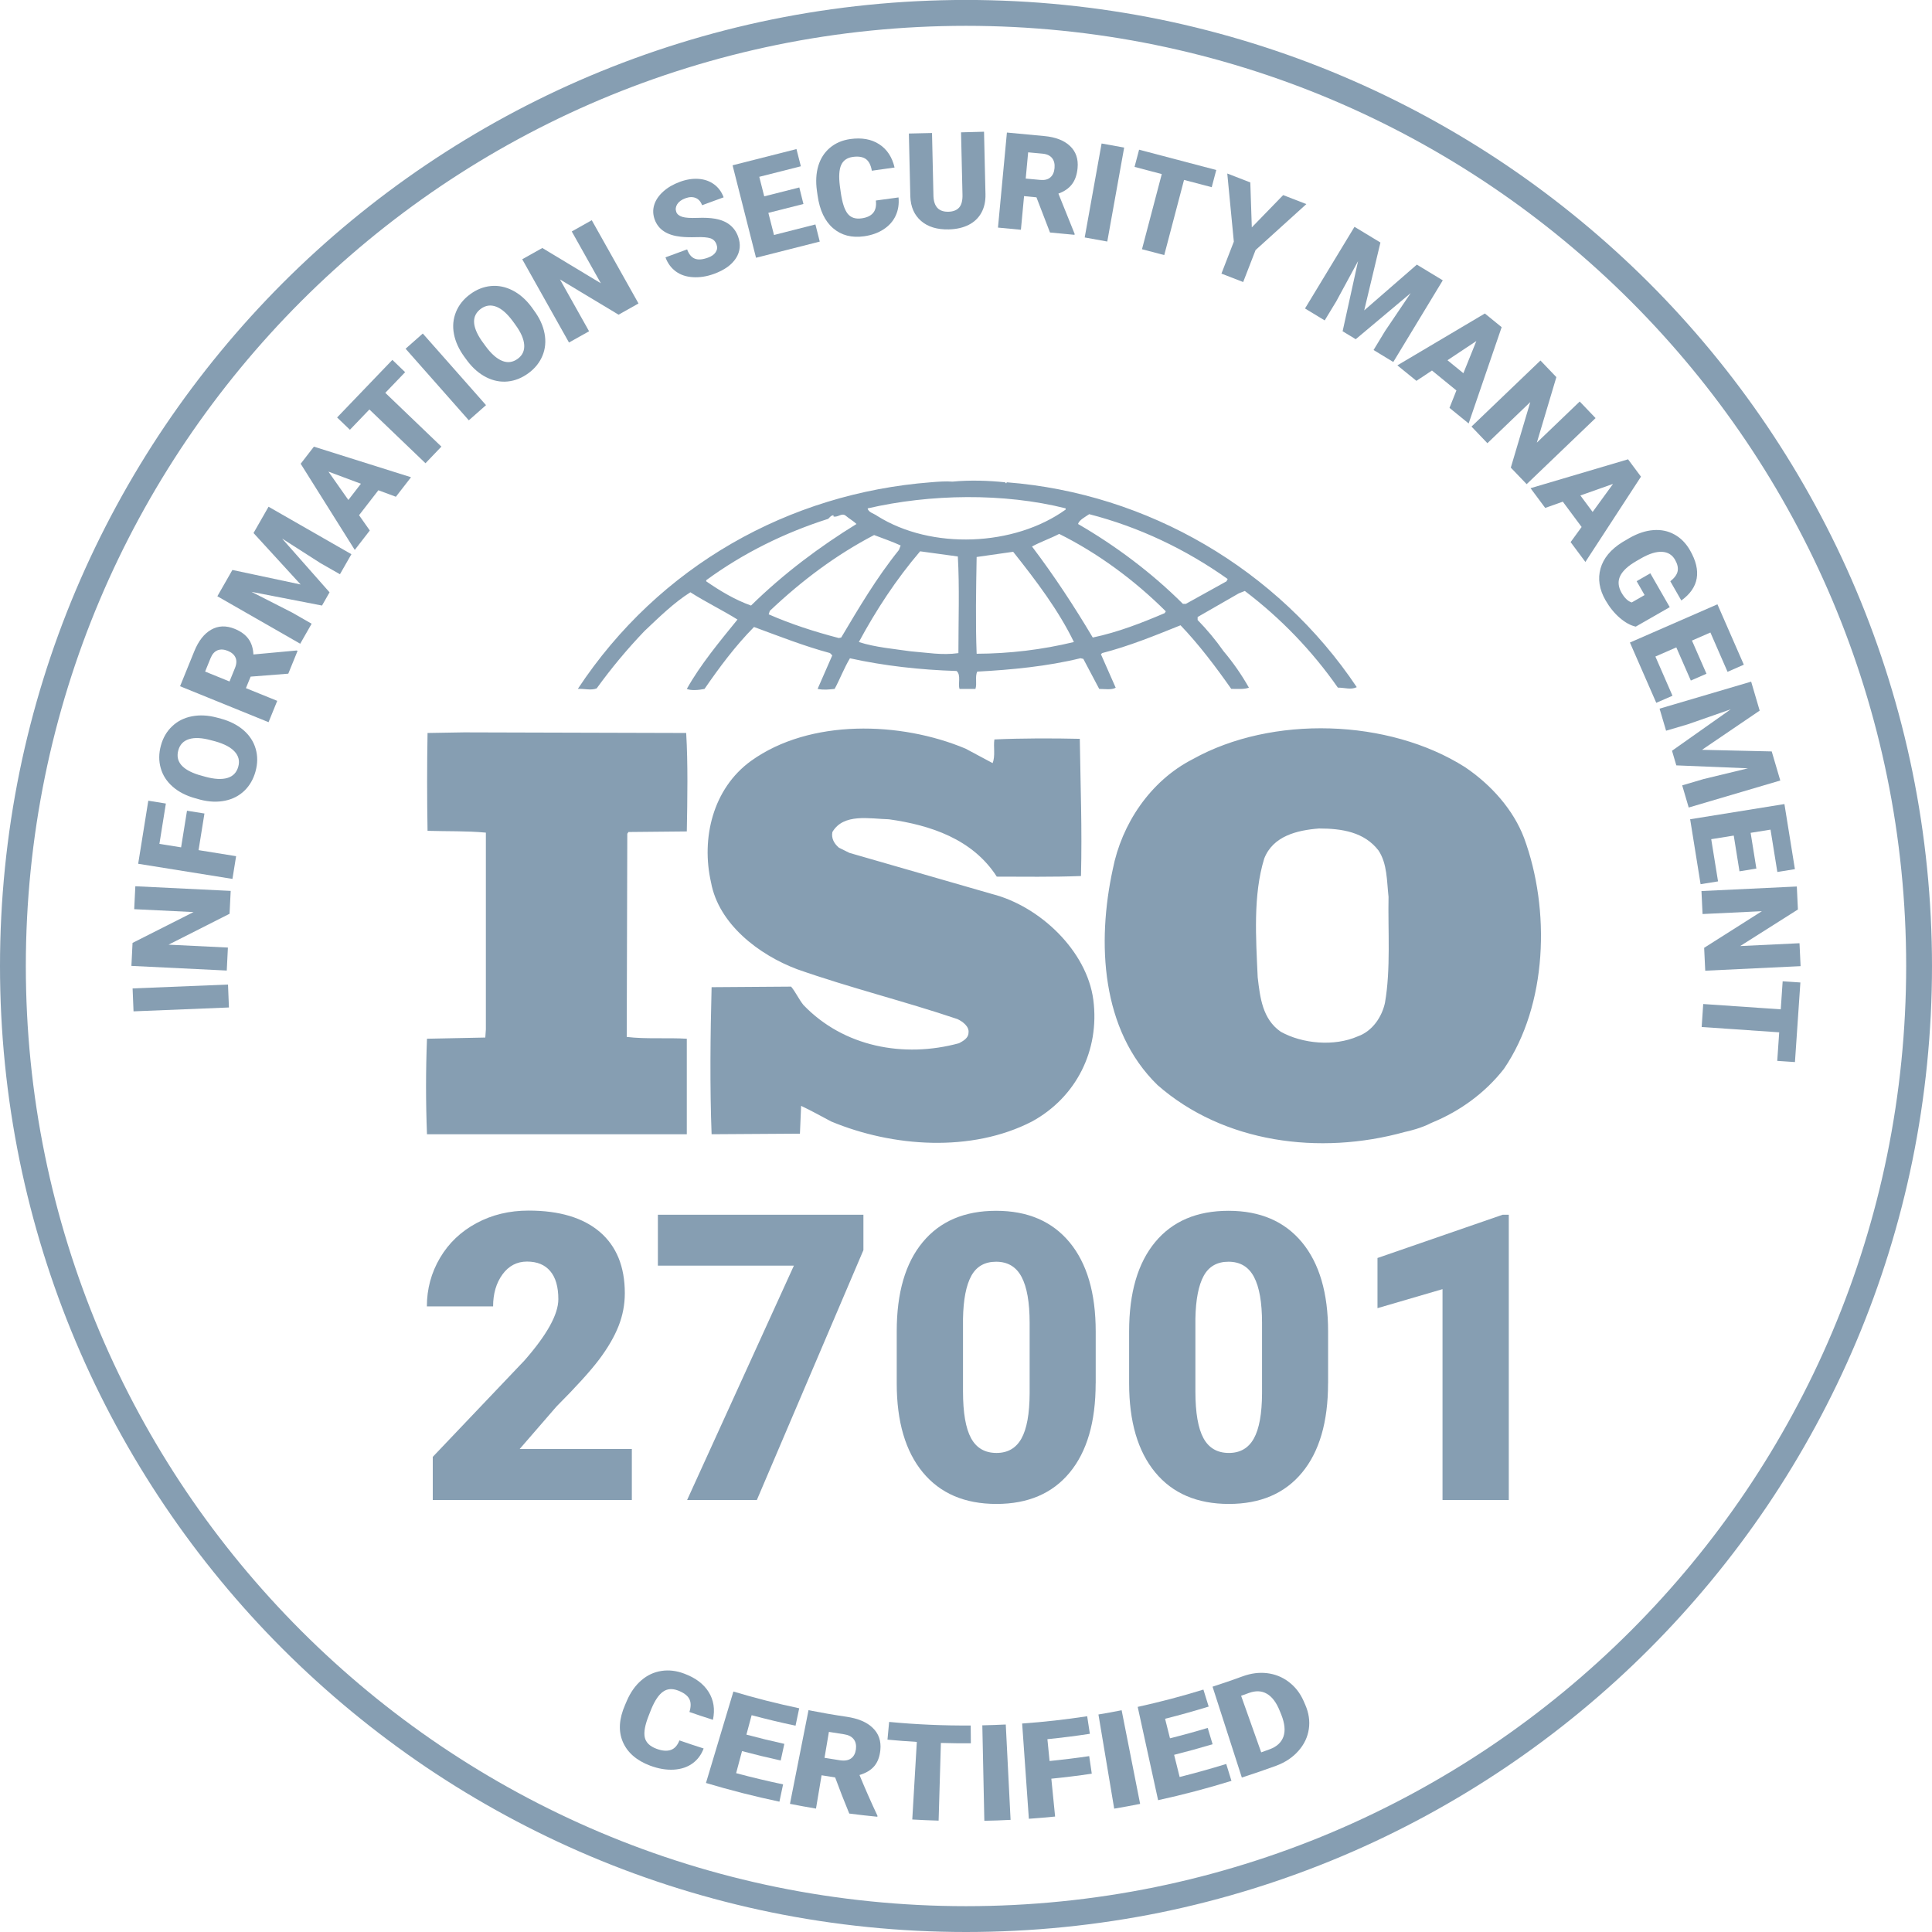 <?xml version="1.0" encoding="utf-8"?>
<!-- Generator: $$$/GeneralStr/196=Adobe Illustrator 27.6.0, SVG Export Plug-In . SVG Version: 6.00 Build 0)  -->
<svg version="1.1" id="Layer_1" xmlns="http://www.w3.org/2000/svg" xmlns:xlink="http://www.w3.org/1999/xlink" x="0px" y="0px"
	 viewBox="0 0 3740.2 3740.2" style="enable-background:new 0 0 3740.2 3740.2;" xml:space="preserve">
<style type="text/css">
	.st0{fill:#869EB2;}
</style>
<g>
	<path class="st0" d="M1870.1,3740.2c-126.9,0-253.7-12.8-376.9-38c-120.1-24.6-238.2-61.2-351.1-109
		c-110.8-46.9-217.7-104.9-317.7-172.4c-99-66.9-192.1-143.7-276.8-228.3s-161.4-177.7-228.3-276.8
		c-67.5-100-125.6-206.9-172.4-317.7C99.2,2485.2,62.6,2367,38,2247c-25.2-123.2-38-250-38-376.9s12.8-253.7,38-376.9
		c24.6-120.1,61.2-238.2,109-351.1c46.9-110.8,104.9-217.7,172.4-317.7c66.9-99,143.7-192.1,228.3-276.8
		c84.6-84.6,177.7-161.4,276.8-228.3c100-67.5,206.9-125.6,317.7-172.4c112.9-47.7,231-84.4,351.1-109c123.2-25.2,250-38,376.9-38
		s253.7,12.8,376.9,38C2367,62.6,2485.2,99.2,2598,147c110.8,46.9,217.7,104.9,317.7,172.4c99,66.9,192.1,143.7,276.8,228.3
		c84.6,84.6,161.4,177.7,228.3,276.8c67.5,100,125.6,206.9,172.4,317.7c47.7,112.9,84.4,231,109,351.1c25.2,123.2,38,250,38,376.9
		s-12.8,253.7-38,376.9c-24.6,120.1-61.2,238.2-109,351.1c-46.9,110.8-104.9,217.7-172.4,317.7c-66.9,99-143.7,192.1-228.3,276.8
		s-177.7,161.4-276.8,228.3c-100,67.5-206.9,125.6-317.7,172.4c-112.9,47.7-231,84.4-351.1,109
		C2123.8,3727.4,1997,3740.2,1870.1,3740.2z M1870.1,50c-123.5,0-246.9,12.4-366.8,37c-116.8,23.9-231.8,59.6-341.6,106
		c-107.8,45.6-211.9,102.1-309.2,167.8c-96.4,65.1-187,139.9-269.4,222.3S426,756.1,360.8,852.5c-65.7,97.3-122.2,201.3-167.8,309.2
		c-46.5,109.8-82.1,224.8-106,341.6c-24.5,119.9-37,243.3-37,366.8s12.4,246.9,37,366.8c23.9,116.8,59.6,231.8,106,341.6
		c45.6,107.8,102.1,211.9,167.8,309.2c65.1,96.4,139.9,187,222.3,269.4s173,157.2,269.4,222.3c97.3,65.7,201.3,122.2,309.2,167.8
		c109.8,46.5,224.8,82.1,341.6,106c119.9,24.5,243.3,37,366.8,37s246.9-12.4,366.8-37c116.8-23.9,231.8-59.6,341.6-106
		c107.8-45.6,211.9-102.1,309.2-167.8c96.4-65.1,187-139.9,269.4-222.3s157.2-173,222.3-269.4c65.7-97.3,122.2-201.3,167.8-309.2
		c46.5-109.8,82.1-224.8,106-341.6c24.5-119.9,37-243.3,37-366.8s-12.4-246.9-37-366.8c-23.9-116.8-59.6-231.8-106-341.6
		c-45.6-107.8-102.1-211.9-167.8-309.2c-65.1-96.4-139.9-187-222.3-269.4c-82.4-82.4-173-157.2-269.4-222.3
		c-97.3-65.7-201.3-122.2-309.2-167.8c-109.8-46.5-224.8-82.1-341.6-106C2117,62.4,1993.6,50,1870.1,50z"/>
</g>
<g>
	<path class="st0" d="M2950.4,1622c-20.5-53.9-62.7-102.1-114.1-136.8c-148.2-94.1-374.2-100.8-526.9-15.7
		c-83.3,42.5-138.1,126.5-155.1,213.1c-30.9,142.2-22.9,311.4,86.6,418c127.7,112,313.7,136.7,479,90.7c7.9-1.5,32.7-7.8,49.9-16.9
		l4.8-2.1c51.3-21.3,100.3-56.1,136.9-103.1C2995.9,1945.8,3001.7,1760.9,2950.4,1622 M2681.2,1941.3c-5.8,27-24,54.9-52.6,65
		c-45.5,20-107.2,14.5-149.3-9c-35.4-24.7-39.9-66.2-44.5-105.4c-3.5-77.3-9-159.1,12.6-229.7c17-43.8,63.8-55,106.1-58.3
		c44.4,0,87.7,6.8,115.2,42.6c17.1,25.7,16,59.4,19.4,89.7C2686.8,1800.1,2692.6,1876.2,2681.2,1941.3 M1329.6,2010.9
		c-37.7-2.3-79.9,1-116.3-3.5l1.1-393.4l2.3-3.3l112.9-1.1c1.2-63.9,2.3-132.4-1.2-190.6l-429.9-1.2l-70.8,1.2
		c-1.1,59.4-1.1,128.8,0,189.4c38.8,1.2,75.2,0,112.9,3.5v381l-1.1,15.7l-112.9,2.3c-2.4,61.6-2.4,123.3,0,184.9h503L1329.6,2010.9
		L1329.6,2010.9z M1155.1,1332.7c28.2-39,59.1-76.1,92.4-110.9c29.6-28,57-54.9,89-75.2c29.7,19,62.7,34.9,91.2,52.8
		c-35.3,43.5-71.8,87.4-98.1,134.3c7.9,3.5,22.8,2.4,34.3,0c28.5-41.4,59.2-82.8,95.8-119.9c48.9,18,96.9,37,147.1,50.5l4.4,4.5
		l-28.4,64.9c12.6,2.4,20.6,1.2,33,0c10.2-18.9,18.2-40.2,29.6-59.3c66.2,14.6,135.8,22.4,206.5,24.6c9.1,8,2.3,24.7,5.7,34.7h30.8
		c3.4-11-1.2-23.5,3.4-33.5c66.2-3.5,135.8-10.2,199.8-25.9l5.6,1.2l30.8,58.2c10.3,0,23.9,2.4,31.9-2.3l-28.6-64.8l2.4-2.3
		c52.4-13.5,101.5-33.6,151.7-53.8c35.5,37,68.4,80.7,98.2,123.1c12.5,0,25,1.2,34.2-2.3c-14.1-25-30.5-48.6-49.1-70.6
		c-15.1-21.5-31.9-41.7-50.2-60.4v-5.8l79.9-45.9l11.5-4.5c69.4,52.6,130.2,115.7,180.1,187.1c13.7,0,25.1,4.7,36.6-0.9
		c-153-228.5-405-375.4-677.5-396.6l-1.2,2.2l-2.3-2.2c-30.8-3.3-68.5-4.6-101.6-1.3c-12.5-1-27.3,0-42.2,1.3
		c-273.7,21.2-525.7,161.3-683.2,400C1130,1332.7,1143.7,1337.2,1155.1,1332.7 M1628.5,1234.2l-4.6,1
		c-46.8-12.2-92.5-26.9-135.8-45.9l2.2-6.7c62.7-59.4,128.9-108.7,201.9-146.8c17.2,6.7,34.3,12.3,51.4,20.2l-3.4,8.8
		C1696.8,1118.7,1662.6,1176.9,1628.5,1234.2 M1855.4,1264.4c-31.9,4.5-60.4-1-92.4-3.5c-30.7-4.5-69.5-7.8-100.3-18
		c33.1-61.4,71.9-120.9,118.6-175.6l73,10C1857.7,1135.4,1855.4,1202.7,1855.4,1264.4 M1890.7,1265.6c-2.3-59.6-1.1-125.6,0-187.3
		c22.9-3.3,47.9-6.8,70.7-10.1c44.5,56,87.9,113.3,117.6,174.7C2017.4,1257.8,1954.2,1265.4,1890.7,1265.6 M2254.7,1187
		c-44.6,19-90.2,36.9-139.2,47.2c-35.3-59.4-74.1-118.8-117.6-176.2c16-8.8,35.5-15.5,52.6-24.4c74.3,36.9,146,89.6,206.4,149.9
		L2254.7,1187z M2108.6,995.4c95.8,24.7,185.9,67.2,268.1,125.5l-2.3,4.5l-78.6,43.6h-5.8c-60.4-60.3-131-113-203-154.6
		C2089.2,1006.6,2100.7,1000.9,2108.6,995.4 M2063,984.1v2.4c-99.3,71.5-260.1,78.3-364.9,12.2c-5.9-4.5-17.1-6.7-18.4-14.5
		C1800.7,956.2,1943.1,954,2063,984.1 M1367.2,1123.2c71.9-52.6,151.7-91.9,236.2-118.8c3.5-3.5,5.7-6.8,10.2-6.8v2.3
		c9.1,2.2,16-8,23.9-1.3c6.9,5.8,14.9,10.2,20.6,15.8c-70.7,43.6-140.3,95.3-204.2,157.9c-30.8-11-59.2-27.9-86.7-46.9V1123.2
		L1367.2,1123.2z M1856.6,2019.6c-107.2,29.2-223.6,6.9-301.1-73.9c-9.1-11.2-14.8-24.6-24-35.7l-153.9,1.1
		c-2.4,90.8-3.5,195,0,284.7l171-1.1l2.3-53.8c19.5,9,38.9,20.1,58.2,30.2c118.6,49.4,271.3,60.6,388.8,0
		c85.6-46.9,131.3-137.7,118.7-235.4c-12.5-95.2-103.8-181.5-196.1-205l-276.1-79.6L1624,1641c-9.1-7.8-14.9-17.8-12.6-30.2
		c21.7-36.9,71.9-25.7,109.6-24.7c79.8,11.2,161.9,38.1,208.7,111c50.1,0,108.3,1,163-1.2c2.3-91.9-0.9-172.5-2.3-265.6
		c-51.3-1.2-114.1-1.2-165.3,1.2c-2.3,13.3,2.2,32.3-3.5,45.8l-52.4-28c-125.5-52.7-301.2-58.2-415.2,23.7
		c-74.2,53.7-96.9,150.2-77.5,235.3c14.8,80.6,92.3,140,166.5,168c101.5,35.8,207.5,61.8,310.3,96.5c10.2,4.6,23.8,14.7,21.6,27
		C1874.8,2009.6,1864.5,2015.4,1856.6,2019.6"/>
</g>
<g>
	<path class="st0" d="M1223.2,2903.9H837.8v-83.5l177.5-186.6c43.7-49.8,65.6-89.4,65.6-118.7c0-23.8-5.2-41.9-15.6-54.2
		c-10.4-12.4-25.4-18.6-45.1-18.6c-19.5,0-35.3,8.3-47.4,24.8c-12.1,16.6-18.2,37.2-18.2,62H826.4c0-33.9,8.5-65.2,25.4-93.9
		s40.5-51.1,70.6-67.3s63.7-24.3,100.9-24.3c59.7,0,105.6,13.8,137.9,41.3c32.2,27.6,48.4,67.1,48.4,118.7c0,21.8-4,42.9-12.1,63.5
		s-20.7,42.2-37.7,64.9c-17.1,22.6-44.6,52.9-82.5,90.9l-71.3,82.3h217.2L1223.2,2903.9L1223.2,2903.9z"/>
	<path class="st0" d="M1671.6,2419.9l-206.4,484h-135l206.7-453.7h-263.3v-98.6h397.9v68.3H1671.6z"/>
	<path class="st0" d="M2121.1,2678.2c0,74.6-16.8,132.1-50.3,172.6s-80.7,60.7-141.7,60.7c-61.5,0-109-20.4-142.6-61.1
		s-50.5-98.1-50.5-172.2v-100.9c0-74.6,16.7-132.1,50.3-172.6c33.5-40.5,80.9-60.7,142.1-60.7s108.6,20.4,142.3,61.1
		c33.6,40.7,50.5,98.2,50.5,172.6v100.5L2121.1,2678.2L2121.1,2678.2z M1993.3,2561c0-39.7-5.2-69.4-15.6-89s-26.8-29.4-49.3-29.4
		c-22,0-38,9.1-48,27.3s-15.4,45.8-16.1,82.7v141.1c0,41.2,5.2,71.4,15.6,90.5s26.8,28.6,49.3,28.6c21.7,0,37.8-9.3,48.2-27.9
		c10.4-18.6,15.7-47.7,15.9-87.4V2561L1993.3,2561z"/>
	<path class="st0" d="M2571,2678.2c0,74.6-16.8,132.1-50.3,172.6s-80.7,60.7-141.7,60.7c-61.5,0-109-20.4-142.6-61.1
		s-50.5-98.1-50.5-172.2v-100.9c0-74.6,16.8-132.1,50.3-172.6s80.9-60.7,142.1-60.7c61.2,0,108.6,20.4,142.3,61.1
		c33.6,40.7,50.5,98.2,50.5,172.6v100.5L2571,2678.2L2571,2678.2z M2443.2,2561c0-39.7-5.2-69.4-15.6-89s-26.8-29.4-49.3-29.4
		c-22,0-38,9.1-48,27.3s-15.4,45.8-16.1,82.7v141.1c0,41.2,5.2,71.4,15.6,90.5s26.8,28.6,49.3,28.6c21.7,0,37.8-9.3,48.2-27.9
		c10.4-18.6,15.7-47.7,15.9-87.4L2443.2,2561L2443.2,2561z"/>
	<path class="st0" d="M2920.8,2903.9h-128.2v-408.2l-125.9,36.8v-97.1l242.4-83.8h11.8v552.3H2920.8z"/>
</g>
<g>
	<path class="st0" d="M441.4,1906l1.8,44.4l-184.7,7.5l-1.8-44.4L441.4,1906z"/>
	<path class="st0" d="M446.6,1724.7l-2.2,44.3l-118.1,59.8l114.9,5.6l-2.2,44.5l-184.6-9l2.2-44.5l118.1-59.7l-114.9-5.6l2.2-44.4
		L446.6,1724.7z"/>
	<path class="st0" d="M395.8,1574.9l-11.4,70.9l72.7,11.7l-7.1,44l-182.5-29.3l19.6-122.1l34,5.5l-12.5,78.1l42,6.7l11.4-70.9
		L395.8,1574.9z"/>
	<path class="st0" d="M428.1,1391.4c17.4,4.8,31.9,12.2,43.5,22.3c11.6,10.1,19.4,22.1,23.4,36s3.9,28.4-0.3,43.6
		c-4.2,15.2-11.4,27.7-21.6,37.5s-22.7,16.3-37.5,19.3s-30.6,2.4-47.5-1.9l-10-2.8c-17.5-4.8-32-12.2-43.6-22.3
		c-11.6-10.1-19.4-22.1-23.3-36c-4-13.9-3.9-28.6,0.3-43.8c4.1-15.1,11.4-27.6,21.9-37.4c10.4-9.9,23.2-16.3,38.2-19.2
		c15.1-2.9,31.2-2.1,48.3,2.5L428.1,1391.4z M408.7,1433.1c-17.7-4.9-32-5.6-42.8-2.2s-17.7,10.6-20.7,21.6
		c-5.9,21.5,7.1,37.4,39.1,47.5l13.1,3.7c17.5,4.8,31.7,5.6,42.7,2.4s18-10.5,21.2-22c3-10.9,0.7-20.5-6.9-28.9s-20.1-15-37.3-19.9
		L408.7,1433.1z"/>
	<path class="st0" d="M485.2,1309.9l-9.1,22.3l60.6,24.6l-16.8,41.3l-171.3-69.6l27.4-67.4c8.2-20.3,19.2-34.4,32.9-42.1
		c13.7-7.8,28.7-8.3,45.2-1.7c11.9,4.8,20.8,11.3,26.7,19.3c5.9,8,9.2,18.1,9.8,30.4l83.7-7.7l1.8,0.7l-18,44.2L485.2,1309.9z
		 M444.3,1319.3l10.6-26.1c3.2-7.8,3.5-14.6,1-20.2s-7.5-10-14.9-13s-14-3.4-19.8-1.1s-10.3,7.3-13.5,15.1l-10.6,26.1L444.3,1319.3z
		"/>
	<path class="st0" d="M449.9,1103.4l132.1,28.1l-91.2-99.6l29.1-50.9l160.4,91.9l-22.2,38.8l-37.5-21.4l-74.5-47.7l91.9,104.1
		l-14.6,25.6l-136.5-26.5l78.9,40.2l37.5,21.5l-22.1,38.7l-160.4-91.9L449.9,1103.4z"/>
	<path class="st0" d="M732.5,949.1l-37.4,48.3l20.8,29.6l-29.1,37.6L582.1,897.8l25.6-33.1l188,59.2l-29.3,37.8L732.5,949.1z
		 M674.4,967.9l24.3-31.4L635.8,913L674.4,967.9z"/>
	<path class="st0" d="M784.3,720.5l-38.4,40l108.6,104.1l-30.8,32.2L715.1,792.7L677.4,832l-24.8-23.8l107-111.5L784.3,720.5z"/>
	<path class="st0" d="M940.9,784.3l-33.3,29.4L785.2,675.1l33.3-29.4L940.9,784.3z"/>
	<path class="st0" d="M1033.9,601.2c10.7,14.5,17.5,29.3,20.3,44.5c2.9,15.1,1.5,29.4-3.9,42.7c-5.5,13.3-14.5,24.7-27.2,34
		s-26.1,14.7-40.2,16.1s-27.9-1.3-41.4-8.1s-25.5-17.1-36.1-30.9l-6.2-8.4c-10.7-14.6-17.5-29.4-20.4-44.5s-1.5-29.3,4-42.8
		c5.5-13.4,14.6-24.8,27.4-34.2c12.6-9.3,26.1-14.6,40.4-15.9c14.3-1.3,28.3,1.6,41.9,8.6s25.8,17.7,36.4,31.9L1033.9,601.2z
		 M992.8,621.9c-10.9-14.8-21.6-24.2-32.2-28.2s-20.5-2.6-29.7,4.1c-18,13.3-17.5,33.8,1.3,61.5l8,11c10.7,14.6,21.4,24,32,28.3
		s20.7,2.9,30.2-4.1c9.1-6.7,13.2-15.7,12.4-27s-6.4-24.2-17-38.7L992.8,621.9z"/>
	<path class="st0" d="M1236.1,587.5l-38.6,21.7L1084.1,541l56.3,100.3l-38.9,21.8L1011,501.9l38.9-21.8l113.3,68.3l-56.3-100.3
		l38.7-21.8L1236.1,587.5z"/>
	<path class="st0" d="M1387.1,473.2c-2.2-6.1-6.2-10.1-11.8-11.9c-5.6-1.8-14.5-2.6-26.7-2.2s-22.4,0.1-30.6-0.8
		c-26.5-2.8-43.4-13.8-50.5-33.1c-3.5-9.6-3.9-19.1-1-28.5s8.7-18,17.5-25.9c8.7-7.9,19.5-14.1,32.3-18.8c12.5-4.6,24.5-6.5,36-5.7
		s21.5,4.3,30,10.5s14.7,14.6,18.6,25.2l-41.7,15.3c-2.6-7.1-6.8-11.8-12.5-14.1c-5.8-2.3-12.3-2.1-19.7,0.6
		c-7.5,2.7-12.8,6.6-15.9,11.5s-3.7,9.9-1.9,15c1.6,4.4,5.5,7.6,11.6,9.5s15.8,2.5,29.3,2c13.4-0.6,24.8,0,34.1,1.6
		c22.7,3.9,37.6,15.4,44.6,34.3c5.6,15.2,4.2,29.2-4,42.1c-8.3,12.9-22.3,23-42.3,30.3c-14.1,5.2-27.7,7.3-41,6.5
		s-24.4-4.6-33.4-11.3s-15.6-15.7-19.8-27.1l41.9-15.4c3.4,9.3,8.3,15.3,14.8,17.9c6.4,2.6,15,2,25.8-2c6.9-2.5,11.8-6,14.7-10.5
		C1388.6,483.5,1389.1,478.6,1387.1,473.2z"/>
	<path class="st0" d="M1555.4,394.9l-67.9,17.2l10.9,42.8l80.2-20.4l8.4,33.2L1463.6,499l-45.4-179l123.7-31.4l8.5,33.3l-80.5,20.4
		l9.6,37.8l67.9-17.2L1555.4,394.9z"/>
	<path class="st0" d="M1739.5,382.2c1.2,12.8-0.6,24.6-5.5,35.2c-4.9,10.7-12.7,19.5-23.2,26.4c-10.6,7-23.2,11.5-37.8,13.6
		c-24.1,3.4-44.1-1.8-60.1-15.5s-26.1-34.9-30.1-63.4l-1.3-9.1c-2.5-17.9-1.6-34.1,2.7-48.4c4.3-14.3,11.9-26,22.6-35
		s23.8-14.6,39.2-16.8c22.2-3.1,40.9,0.2,56,10s25.1,24.8,29.8,45.1l-44,6.2c-1.9-11.1-5.9-18.7-11.8-22.8c-6-4.1-14.4-5.4-25.2-3.9
		c-11,1.6-18.4,6.8-22.4,15.7c-3.9,8.9-4.8,22.4-2.5,40.5l1.8,12.9c2.8,19.5,7.2,33.1,13.3,40.8s15.1,10.7,27.1,9
		c10.1-1.4,17.6-4.9,22.2-10.5c4.7-5.5,6.5-13.5,5.3-24L1739.5,382.2z"/>
	<path class="st0" d="M1905,255l2.8,121c0.3,13.7-2.3,25.6-7.9,35.8c-5.6,10.2-13.8,18-24.6,23.5s-23.6,8.4-38.5,8.8
		c-22.5,0.5-40.4-4.9-53.6-16.3s-20.2-27.2-20.9-47.5l-2.8-121.8l44.8-1l2.8,122.7c1,20.2,10.6,30.1,28.9,29.7
		c9.2-0.2,16.1-2.9,20.8-8.1c4.6-5.2,6.8-13.5,6.5-24.9l-2.8-120.7L1905,255z"/>
	<path class="st0" d="M2006.5,382l-24-2.3l-6.1,65.1l-44.4-4.2l17.3-184l72.4,6.8c21.8,2,38.4,8.5,49.8,19.3s16.3,25.1,14.6,42.8
		c-1.2,12.8-4.8,23.2-10.8,31.1s-14.7,14-26.3,18.2l31.4,77.9l-0.2,1.9l-47.5-4.5L2006.5,382z M1985.7,345.7l28.1,2.6
		c8.4,0.8,15-0.8,19.6-4.9c4.7-4,7.4-10,8.1-18c0.7-7.9-0.8-14.4-4.7-19.3c-3.9-4.9-10-7.8-18.3-8.6l-28.1-2.6L1985.7,345.7z"/>
	<path class="st0" d="M2143.6,467.6l-43.7-7.9l32.7-181.9l43.7,7.9L2143.6,467.6z"/>
	<path class="st0" d="M2345.8,362.4l-53.6-14.1l-38.3,145.5l-43.1-11.3l38.3-145.5l-52.7-13.9l8.8-33.3l149.4,39.3L2345.8,362.4z"/>
	<path class="st0" d="M2423.4,440.2l60.7-62.5l44.9,17.4l-98.3,89l-24,61.9l-42.1-16.3l24-61.9l-12.7-131.9l44.6,17.3L2423.4,440.2z
		"/>
	<path class="st0" d="M2672.4,469.5L2641,600.9l101.9-88.6l50.2,30.4l-95.8,158.1l-38.2-23.2l22.4-36.9l49.5-73.3l-106.4,89.3
		l-25.4-15.4l29.9-135.8l-42.2,77.9l-22.4,36.9l-38.1-23.1l95.8-158.1L2672.4,469.5z"/>
	<path class="st0" d="M2819.5,755.9l-47.3-38.6l-30.1,20l-36.9-30l169.4-100.4l32.5,26.5l-63.9,186.4l-37.1-30.2L2819.5,755.9z
		 M2802.2,697.4l30.8,25.1l25.1-62.3L2802.2,697.4z"/>
	<path class="st0" d="M2955.5,937.3l-30.7-32l37.7-126.9l-83,79.6l-30.8-32.2l133.5-127.9l30.8,32.2l-37.8,126.8l83-79.6l30.7,32.1
		L2955.5,937.3z"/>
	<path class="st0" d="M3061.9,1020.2l-36.4-49l-34.1,12.1l-28.4-38.2l188.8-55.9l25,33.6l-107.6,165.1l-28.6-38.4L3061.9,1020.2z
		 M3059.5,959.2l23.7,31.9l39.5-54.3L3059.5,959.2z"/>
	<path class="st0" d="M3166.7,1213.1c-10-2.2-20.3-7.8-30.9-16.9c-10.6-9.1-19.8-20.5-27.7-34.2c-12-21-15.2-41.5-9.6-61.4
		c5.6-19.9,19.7-36.9,42.1-50.9l13.8-8.1c15.8-9,31.2-14.2,46.2-15.3c15-1.2,28.6,1.6,40.9,8.4c12.3,6.7,22.4,17,30.2,30.6
		c11.5,20,15.8,38.1,13,54.4s-12.8,30.6-29.8,42.8l-21.3-37.2c8.2-6.5,12.9-13,14.2-19.6s-0.4-13.9-5-22c-5.6-9.7-14-14.8-25.2-15.4
		c-11.3-0.6-24.5,3.5-39.9,12.2l-9.7,5.6c-16,9.2-26.5,18.8-31.4,28.9s-4,21,2.7,32.7c5.8,10.1,12.3,16.3,19.6,18.6l24.9-14.3
		l-15.4-26.9l26.5-15.2l37.6,65.5L3166.7,1213.1z"/>
	<path class="st0" d="M3273.3,1317.5l-28.1-64.2l-40.5,17.7l33.1,75.9l-31.4,13.7l-51-116.7l169.4-74l51.1,116.9l-31.5,13.8
		l-33.2-76.1l-35.7,15.6l28.1,64.2L3273.3,1317.5z"/>
	<path class="st0" d="M3406.6,1375.7l-111.7,75.9l135,3.1l16.6,56.3l-177.3,52.3l-12.6-42.9l41.4-12.2l86-20.8l-138.8-5.7l-8.3-28.3
		l113.6-80.2l-83.7,29.2l-41.4,12.2l-12.6-42.7l177.3-52.3L3406.6,1375.7z"/>
	<path class="st0" d="M3367.5,1686.8l-11.1-69.2l-43.6,7l13.2,81.7l-33.8,5.4L3272,1586l182.5-29.4l20.3,126l-34,5.5l-13.2-82
		l-38.5,6.2l11.1,69.2L3367.5,1686.8z"/>
	<path class="st0" d="M3301.2,1879.2l-2.1-44.3l111.8-70.9l-114.9,5.5l-2.1-44.5l184.6-8.8l2.1,44.5l-111.8,70.8l114.9-5.5l2.1,44.4
		L3301.2,1879.2z"/>
	<path class="st0" d="M3440.6,2053.8l3.8-55.3l-150.1-10.3l3-44.5l150.1,10.3l3.7-54.3l34.3,2.3l-10.5,154.1L3440.6,2053.8z"/>
</g>
<g>
	<g>
		<path class="st0" d="M1362.2,3384.9c-4.5,12.1-11.6,21.7-21.5,28.9s-22,11.2-36.3,12.1c-14.3,0.8-29.6-1.7-45.7-7.7
			c-26.5-9.9-44.4-25.7-53.1-46.4c-8.8-20.8-7.1-44.5,4.4-71c1.2-2.8,2.4-5.6,3.6-8.4c7.2-16.6,16.7-29.8,28.2-39.6
			c11.5-9.9,24.4-15.8,38.7-18c14.3-2.2,28.9-0.5,44,5.2c21.8,8.1,37.4,19.7,47.3,35.4c9.8,15.7,12.7,33.6,8.4,54
			c-15.2-4.8-30.4-9.8-45.5-15.1c3.3-10.8,3.1-19.4-0.6-25.9s-11-11.7-21.8-15.8c-11-4.1-20.5-3.4-28.7,2.4
			c-8.2,5.7-15.8,16.9-22.8,33.7c-1.6,4.1-3.2,8.1-4.8,12.2c-7.3,18.3-9.9,32.4-7.8,42.4c2.1,9.9,9.7,17.4,22.7,22.2
			c11,4.1,20.2,4.8,27.6,2.3s13-8.7,16.8-18.5C1330.8,3374.7,1346.5,3379.9,1362.2,3384.9z"/>
		<path class="st0" d="M1511.4,3408.2c-25.1-5.5-50.1-11.6-74.9-18.2c-3.8,14.2-7.6,28.4-11.4,42.7c30.1,8.1,60.5,15.3,90.9,21.7
			c-2.4,11.2-4.7,22.4-7.1,33.5c-47.8-10.1-95.2-22.1-142.2-36.2c17.7-59,35.4-118,53.1-177c42.1,12.6,84.6,23.4,127.4,32.4
			c-2.4,11.2-4.7,22.4-7.1,33.7c-28.5-6-56.8-12.8-85-20.3c-3.4,12.5-6.7,25.1-10.1,37.6c24.4,6.5,48.9,12.5,73.4,17.9
			C1516.1,3386.7,1513.8,3397.5,1511.4,3408.2z"/>
		<path class="st0" d="M1616.8,3441c-8.8-1.3-17.6-2.7-26.3-4.2c-3.6,21.5-7.2,43-10.8,64.5c-16.8-2.8-33.6-5.9-50.4-9.2
			c12-60.4,23.9-120.9,35.9-181.3c24.4,4.8,49,9.1,73.6,12.7c22.2,3.3,39,10.2,50.6,21.4c11.6,11.1,16.7,25.4,14.9,43.1
			c-1.3,12.8-5.1,23.1-11.6,30.9s-16.1,13.6-28.8,17.4c10.9,26.4,22.5,52.7,34.8,78.9c-0.1,0.6-0.1,1.3-0.2,1.9
			c-18.1-1.8-36.3-3.8-54.4-6.2C1634.5,3487.7,1625.4,3464.4,1616.8,3441z M1596.2,3403c10,1.7,20.1,3.3,30.1,4.8
			c9.1,1.3,16.2,0.1,21.4-3.7c5.2-3.8,8.2-9.7,9.3-17.6c1-7.9-0.4-14.4-4.3-19.5s-10.2-8.3-18.8-9.6c-9.7-1.4-19.5-3-29.2-4.6
			C1601.8,3369.6,1599,3386.3,1596.2,3403z"/>
		<path class="st0" d="M1879.5,3374.9c-19.3,0.1-38.7-0.1-58-0.7c-1.5,50.1-3,100.2-4.4,150.4c-17-0.5-34-1.2-51-2.2
			c2.9-50.1,5.9-100.1,8.8-150.2c-19-1.1-37.9-2.6-56.8-4.4c1.1-11.4,2.2-22.8,3.2-34.3c52.5,5,105.2,7.3,157.9,6.9
			C1879.4,3351.9,1879.4,3363.4,1879.5,3374.9z"/>
		<path class="st0" d="M1956.4,3523.1c-16.9,0.9-33.9,1.5-50.8,1.8c-1.3-61.6-2.6-123.2-3.9-184.8c15.2-0.3,30.3-0.9,45.4-1.6
			C1950.2,3400.1,1953.3,3461.6,1956.4,3523.1z"/>
		<path class="st0" d="M2113.6,3433.7c-26,3.9-52.1,7.1-78.3,9.7c2.4,24.4,4.9,48.8,7.3,73.3c-16.9,1.7-33.9,3.1-50.8,4.3
			c-4.3-61.5-8.7-122.9-13-184.4c42.1-3,84.1-7.7,125.9-14.1c1.7,11.3,3.5,22.7,5.2,34c-27.3,4.2-54.7,7.6-82.2,10.4
			c1.4,14.1,2.8,28.2,4.2,42.3c25.6-2.6,51.2-5.7,76.7-9.5C2110.2,3411.1,2111.9,3422.4,2113.6,3433.7z"/>
		<path class="st0" d="M2207.2,3492.2c-16.7,3.3-33.4,6.4-50.2,9.2c-10.2-60.8-20.4-121.5-30.5-182.3c15-2.5,30-5.2,44.9-8.2
			C2183.3,3371.3,2195.3,3431.8,2207.2,3492.2z"/>
		<path class="st0" d="M2347.5,3376.7c-24.7,7.4-49.5,14.2-74.5,20.5c3.6,14.3,7.1,28.6,10.7,42.9c30.2-7.6,60.3-16,90.2-25.2
			c3.4,10.9,6.7,21.8,10.1,32.7c-46.9,14.5-94.3,27-142,37.4c-13.2-60.2-26.4-120.4-39.5-180.6c42.7-9.4,85.2-20.5,127.2-33.5
			c3.4,11,6.8,21.9,10.2,32.9c-28,8.6-56.1,16.5-84.4,23.6c3.2,12.6,6.3,25.2,9.5,37.8c24.5-6.1,48.8-12.8,73-20.1
			C2341.2,3355.6,2344.4,3366.1,2347.5,3376.7z"/>
		<path class="st0" d="M2404.1,3441.2c-18.9-58.6-37.8-117.3-56.7-175.9c19.6-6.3,39-13,58.4-20.1c15.9-5.8,31.5-7.9,46.9-6.1
			c15.4,1.8,29.4,7.3,41.9,16.7s22.2,21.6,29,37c1.1,2.6,2.3,5.2,3.4,7.8c6.7,15.5,9.1,31.1,6.8,46.6s-8.9,29.7-20.1,42.3
			c-11.1,12.6-25.5,22.3-43,28.8C2448.7,3426.3,2426.5,3434,2404.1,3441.2z M2402.7,3282.9c13,36.5,25.9,73,38.9,109.5
			c5.5-2,11.1-4,16.6-6c13.7-5,22.5-13.3,26.5-24.6c3.9-11.3,2.5-25.3-4.1-42c-1-2.5-2-5-3-7.4c-6.6-16.6-15-27.7-25.2-33.5
			c-10.1-5.8-21.6-6.2-34.7-1.4C2412.7,3279.3,2407.7,3281.1,2402.7,3282.9z"/>
	</g>
</g>
</svg>
